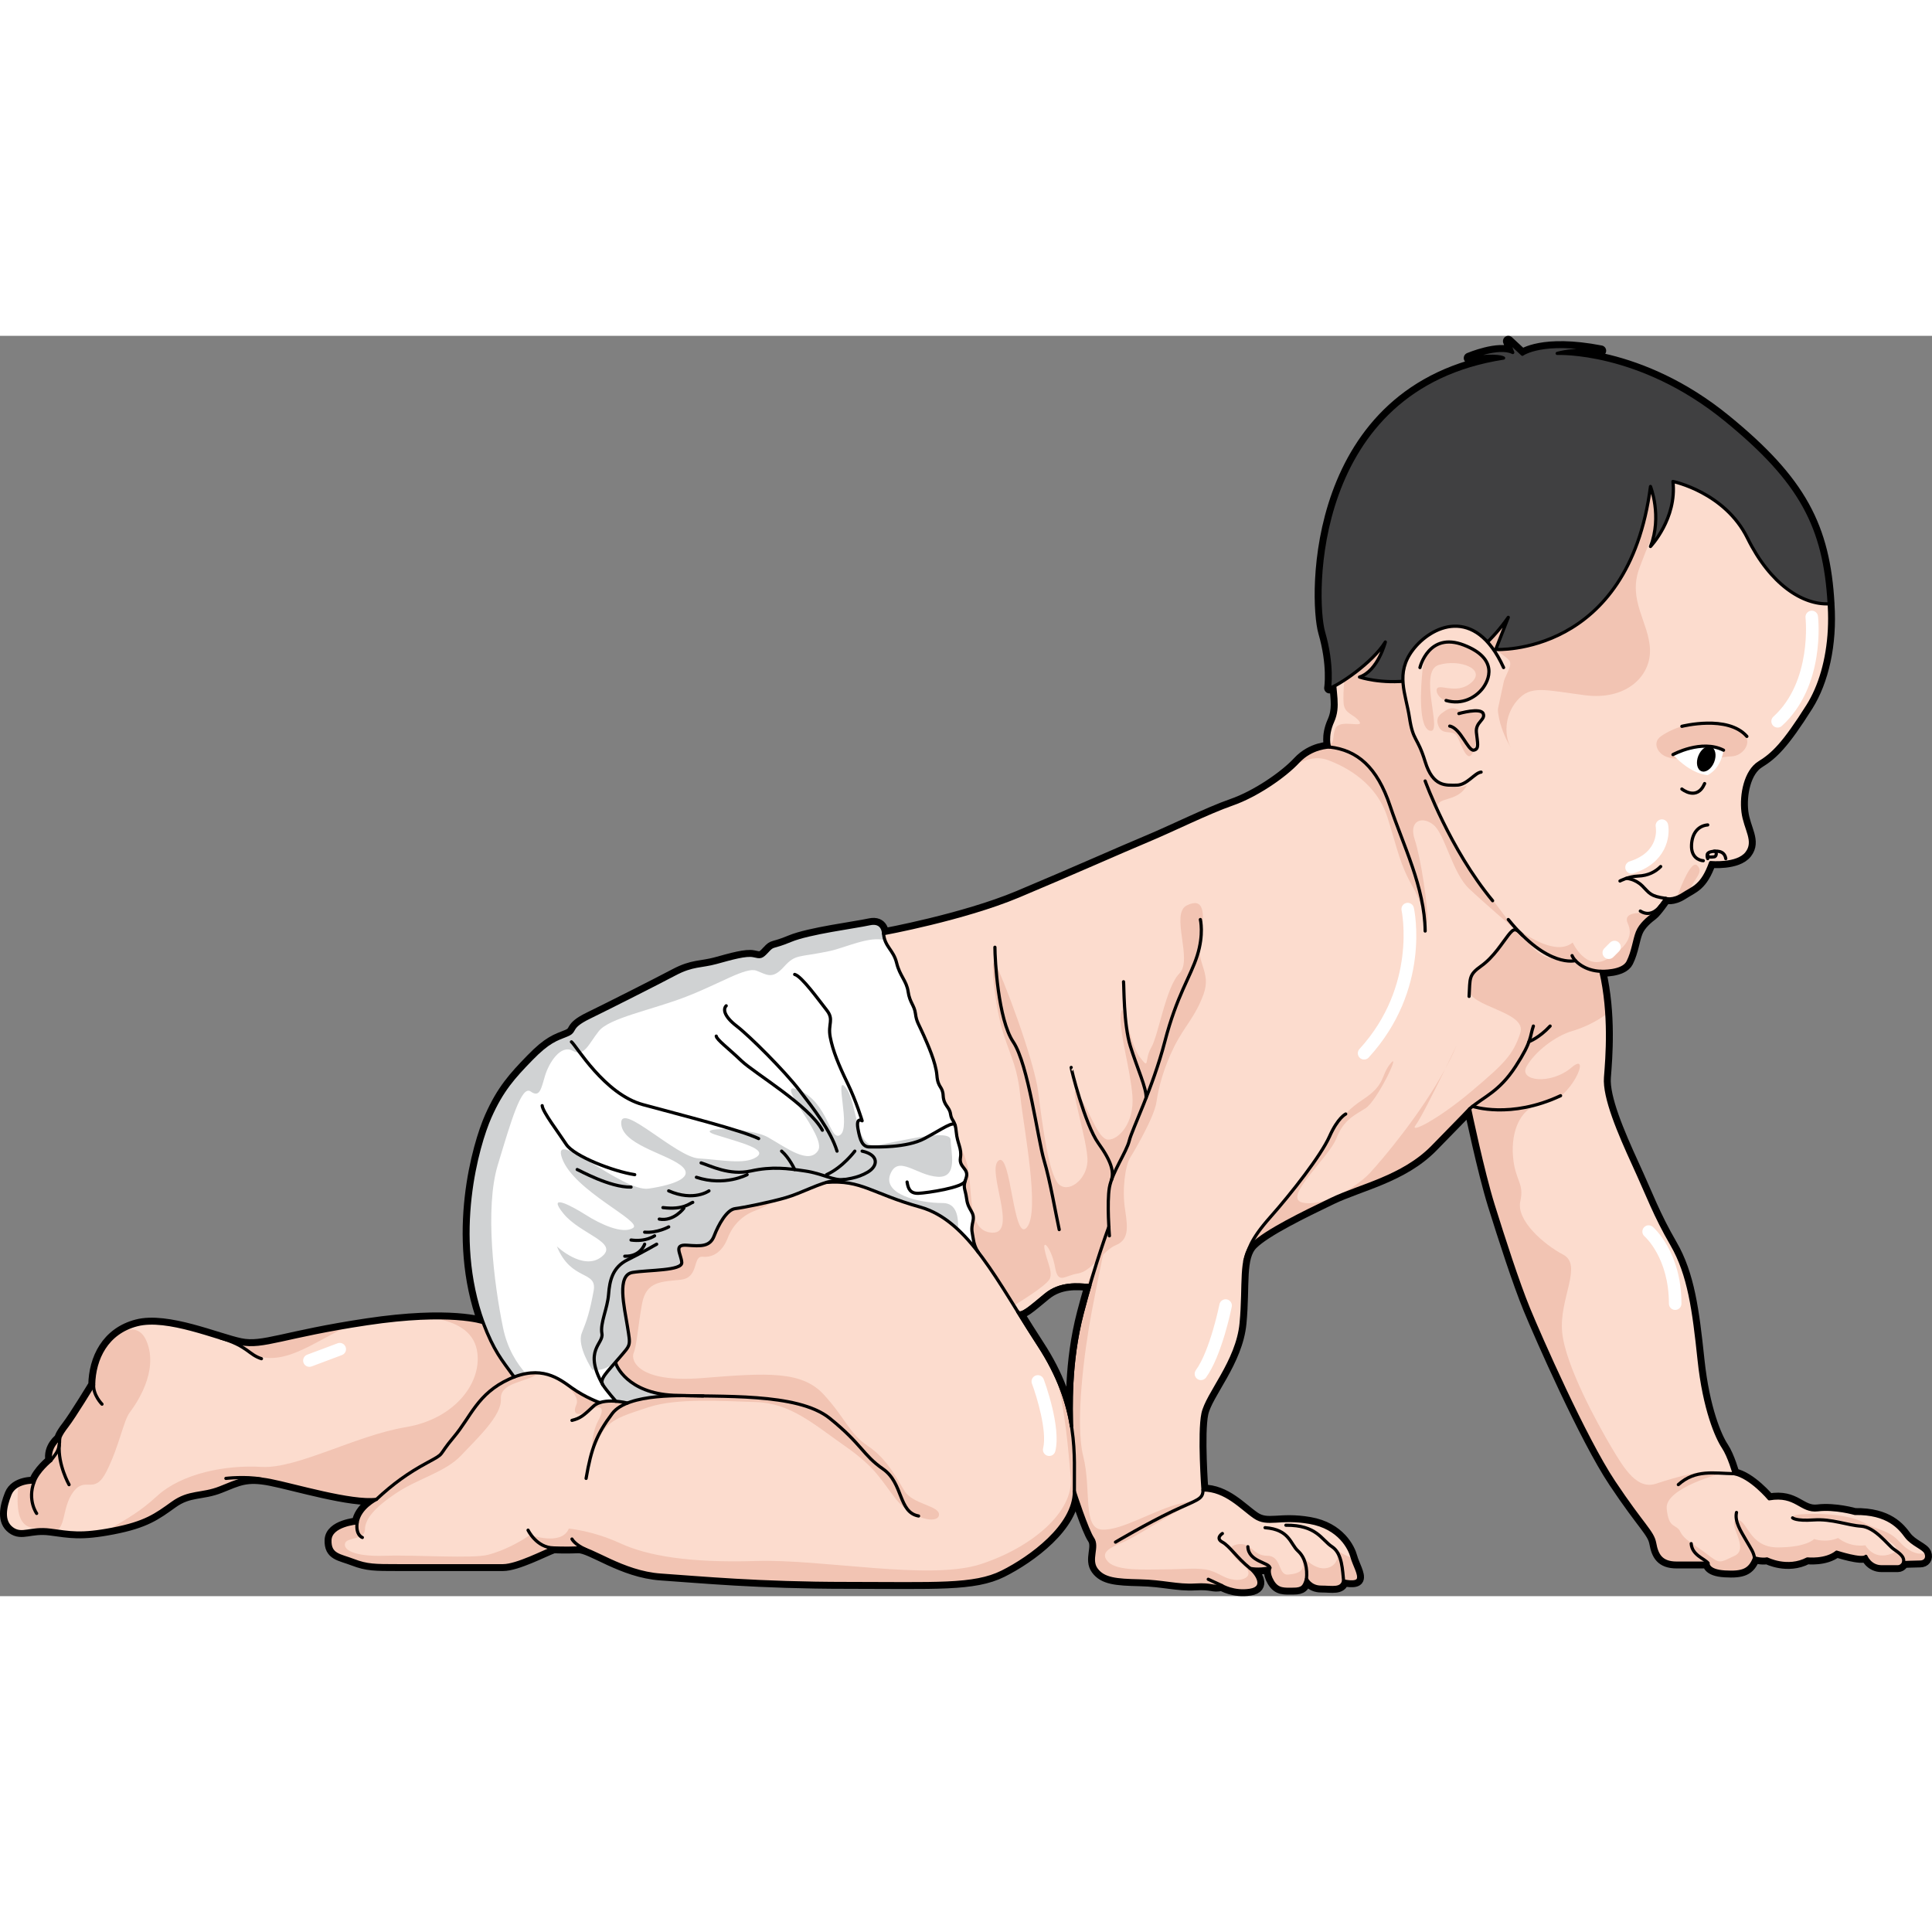 <?xml version="1.0" encoding="utf-8"?>
<!-- Created by: Science Figures, www.sciencefigures.org, Generator: Science Figures Editor -->
<!DOCTYPE svg PUBLIC "-//W3C//DTD SVG 1.0//EN" "http://www.w3.org/TR/2001/REC-SVG-20010904/DTD/svg10.dtd">
<svg version="1.0" id="Layer_1" xmlns="http://www.w3.org/2000/svg" xmlns:xlink="http://www.w3.org/1999/xlink" 
	 width="800px" height="800px" viewBox="0 0 452.501 295.19" enable-background="new 0 0 452.501 295.19"
	 xml:space="preserve">
<rect x="0" y="0" width="452.501" height="295.19" fill="#808080" stroke="none"/>
<g>
	<path fill="none" stroke="#000000" stroke-width="2.5" stroke-linecap="round" stroke-linejoin="round" stroke-miterlimit="10" d="
		M451.096,285.115c-0.49-1.225-3.184-1.959-4.652-3.918c-1.471-1.959-4.164-5.51-12-5.387c0,0-4.652-1.348-8.693-0.857
		s-5.021-3.672-11.387-2.572c0,0-4.287-5.143-8.205-5.877c0,0-1.102-4.041-2.57-6.244c-1.471-2.205-4.408-8.816-5.633-20.449
		c-1.225-11.631-2.326-19.958-6.367-26.937c-4.041-6.979-5.51-11.265-8.939-18.734c-3.428-7.469-6.98-15.795-6.611-20.447
		c0.367-4.653,1.225-14.816-1.102-24.856c0,0,5.143,0.245,6.365-2.204c1.227-2.449,1.471-5.143,2.205-6.978
		c0.734-1.839,2.572-3.308,3.551-4.041c0.98-0.735,3.09-3.854,3.09-3.854s1.592,0.611,4.041-0.979
		c2.447-1.593,4.502-1.901,6.461-7.411c0,0,6.244,0.611,8.449-2.205c2.201-2.816-0.367-5.632-0.857-9.672
		c-0.49-4.041,0.611-9.551,3.795-11.51c3.184-1.96,5.756-4.408,11.389-13.348c3.594-5.707,5.631-14.314,4.984-23.869h0.01
		c-1.02-17.966-6.535-28.643-24.221-43.082C383.997,3.185,364.719,4.109,364.719,4.109c4.49-1.219,10.217-0.613,10.217-0.613
		c-13.67-2.653-18.371,0.816-18.371,0.816l-3.303-3.063l1.045,2.655c-3.289-1.644-10.227,1.299-10.227,1.299
		c6.922-0.946,8.08,0,8.08,0c-45.428,7.016-44.404,56.479-42.158,64.237s1.385,13.066,1.385,13.066
		c0.287-0.076,0.713-0.265,1.225-0.529c0.318,3.379,0.693,5.686-0.49,8.328c-1.592,3.551-0.734,6-0.734,6s-4.164,0-7.348,3.428
		c-3.184,3.43-9.795,7.959-15.428,9.918c-5.631,1.96-13.957,6.123-19.836,8.572c-5.877,2.448-17.387,7.591-30.242,12.979
		c-12.857,5.387-31.592,8.816-31.592,8.816s0-3.062-3.305-2.327c-3.307,0.735-14.082,2.081-18.49,3.92
		c-4.408,1.835-3.918,0.855-5.387,2.447c-1.471,1.592-1.594,1.471-3.309,1.103c-1.713-0.367-5.142,0.611-8.691,1.592
		c-3.551,0.979-5.51,0.489-9.674,2.693c-4.162,2.204-15.061,7.714-20.08,10.162c-5.021,2.449-2.816,3.184-5.266,4.164
		c-2.449,0.979-4.285,1.469-8.326,5.633c-4.041,4.162-6.857,7.224-9.672,13.591c-2.816,6.366-9.063,27.673-1.594,48.12
		c0,0-7.591-2.693-27.182,0.246c-19.592,2.938-24.244,5.754-29.633,4.652c-5.387-1.102-17.141-6.244-24.242-4.408
		s-10.041,7.959-10.164,14.082c0,0-4.529,7.469-6.244,9.674c-1.713,2.203-1.713,2.938-1.713,2.938s-2.695,1.959-2.082,5.143
		c0,0-3.061,2.449-3.918,5.02c0,0-4.41-0.199-5.635,2.861s-1.836,6.322,0.492,8.037c2.326,1.713,4.285-0.246,8.938,0.367
		c4.652,0.611,7.102,1.225,14.693-0.246c7.592-1.469,10.039-3.305,13.959-6.119c3.916-2.818,6.857-1.84,11.142-3.553
		c4.286-1.715,6.122-2.816,11.755-1.715s18.979,5.143,24.857,4.408c0,0-4.041,1.959-4.531,5.51c0,0-6.244,0.49-6.367,4.041
		s2.326,3.551,5.508,4.775c3.186,1.225,5.021,1.225,10.41,1.225c5.387,0,21.305,0,24.609,0c3.309,0,9.797-3.43,11.879-4.164
		c0,0,2.816,0.123,5.754,0c2.939-0.121,10.285,5.756,19.348,6.367c9.061,0.613,22.896,1.959,43.59,1.959s29.754,0.613,36.365-2.693
		s16.898-10.775,16.898-18.855c0,0,2.938,9.061,4.283,11.02c1.348,1.959-0.855,4.896,0.859,7.225
		c1.713,2.326,4.652,2.57,10.162,2.693c5.51,0.121,8.816,1.225,12.979,0.979c4.164-0.244,3.918,0.613,6.246,0.123
		c0,0,2.814,1.715,6.611,1.102c3.795-0.611,1.59-3.918,0-5.143c0,0,1.836,0.49,4.652-0.121c0,0-0.611,1.102,0.613,3.182
		c1.223,2.082,2.814,1.838,4.896,1.838c2.08,0,2.572-0.613,3.061-2.449c0,0,0.857,1.959,3.43,1.959c2.57,0,4.773,0.613,5.266-1.469
		c0,0,2.938,0.734,3.428-0.367s-0.98-3.43-1.469-5.266c-0.49-1.836-2.818-6.857-9.92-8.082s-9.795,0.857-12.855-1.225
		c-3.061-2.08-6.734-6.367-12.121-6.367c0,0-0.98-13.223,0-17.875c0.979-4.654,8.08-12.123,8.938-21.184
		c0.857-9.06-0.367-15.427,2.693-18.489c3.063-3.062,11.877-7.347,18.49-10.53c6.611-3.184,16.652-5.143,23.631-12.244
		c6.98-7.102,8.693-8.939,8.693-8.939s3.063,14.693,5.51,22.53c2.449,7.837,5.756,18.122,8.326,24.366
		c2.572,6.246,13.102,30.244,19.959,40.529s9.061,11.633,9.551,14.326s1.469,4.652,5.143,4.652s7.348,0,7.348,0
		s-0.246,1.838,3.918,2.082c4.162,0.244,5.875-0.367,6.978-3.307c0,0,1.593,0.49,2.94,0.246c0,0,4.775,2.449,9.426,0
		c0,0,4.287,0.49,6.859-1.592c0,0,6,1.959,6.855,0.979c0,0,0.98,2.449,3.674,2.449s2.816,0,3.797,0c0.979,0,1.346-0.979,1.346-0.979
		s2.816-0.123,3.918-0.123C450.851,287.197,451.586,286.339,451.096,285.115z M253.479,228.863
		c-3.066,11.686-2.578,22.803-2.527,26.486c-0.91-5.535-2.988-11.842-7.641-18.965c-1.725-2.645-3.361-5.27-4.938-7.816
		c0.695,1.117,3.105-1.125,6.533-3.938c3.428-2.821,7.396-2.419,10.336-2.174h0.008
		C254.665,224.447,254.077,226.589,253.479,228.863z"/>
	<path fill="#FCDCCE" d="M451.096,285.115c-0.49-1.225-3.184-1.959-4.652-3.918c-1.471-1.959-4.164-5.51-12-5.387
		c0,0-4.652-1.348-8.693-0.857s-5.021-3.672-11.387-2.572c0,0-4.287-5.143-8.205-5.877c0,0-1.102-4.041-2.57-6.244
		c-1.471-2.205-4.408-8.816-5.633-20.449c-1.225-11.631-2.326-19.958-6.367-26.937c-4.041-6.979-5.51-11.265-8.939-18.734
		c-3.428-7.469-6.98-15.795-6.611-20.447c0.367-4.653,1.225-14.816-1.102-24.856c0,0,5.143,0.245,6.365-2.204
		c1.227-2.449,1.471-5.143,2.205-6.978c0.734-1.839,2.572-3.308,3.551-4.041c0.98-0.735,3.09-3.854,3.09-3.854
		s1.592,0.611,4.041-0.979c2.447-1.593,4.502-1.901,6.461-7.411c0,0,6.244,0.611,8.449-2.205c2.201-2.816-0.367-5.632-0.857-9.672
		c-0.49-4.041,0.611-9.551,3.795-11.51c3.184-1.96,5.756-4.408,11.389-13.348c5.631-8.937,7.469-24.979,1.102-40.65
		c-6.367-15.674-30.611-33.672-46.652-38.815c-16.039-5.143-47.752-1.224-59.875,24.366c-12.121,25.592-5.754,40.774-5.633,46.529
		c0.123,5.754,1.348,8.693-0.244,12.244s-0.734,6-0.734,6s-4.164,0-7.348,3.428c-3.184,3.43-9.795,7.959-15.428,9.918
		c-5.631,1.96-13.957,6.123-19.836,8.572c-5.877,2.448-17.387,7.591-30.242,12.979c-12.857,5.387-31.592,8.816-31.592,8.816
		s0-3.062-3.305-2.327c-3.307,0.735-14.082,2.081-18.49,3.92c-4.408,1.835-3.918,0.855-5.387,2.447
		c-1.471,1.592-1.594,1.471-3.309,1.103c-1.713-0.367-5.142,0.611-8.691,1.592c-3.551,0.979-5.51,0.489-9.674,2.693
		c-4.162,2.204-15.061,7.714-20.08,10.162c-5.021,2.449-2.816,3.184-5.266,4.164c-2.449,0.979-4.285,1.469-8.326,5.633
		c-4.041,4.162-6.857,7.224-9.672,13.591c-2.816,6.366-9.063,27.673-1.594,48.12c0,0-7.591-2.693-27.182,0.246
		c-19.592,2.938-24.244,5.754-29.633,4.652c-5.387-1.102-17.141-6.244-24.242-4.408s-10.041,7.959-10.164,14.082
		c0,0-4.529,7.469-6.244,9.674c-1.713,2.203-1.713,2.938-1.713,2.938s-2.695,1.959-2.082,5.143c0,0-3.061,2.449-3.918,5.02
		c0,0-4.41-0.199-5.635,2.861s-1.836,6.322,0.492,8.037c2.326,1.713,4.285-0.246,8.938,0.367c4.652,0.611,7.102,1.225,14.693-0.246
		c7.592-1.469,10.039-3.305,13.959-6.119c3.916-2.818,6.857-1.84,11.142-3.553c4.286-1.715,6.122-2.816,11.755-1.715
		s18.979,5.143,24.857,4.408c0,0-4.041,1.959-4.531,5.51c0,0-6.244,0.49-6.367,4.041s2.326,3.551,5.508,4.775
		c3.186,1.225,5.021,1.225,10.41,1.225c5.387,0,21.305,0,24.609,0c3.309,0,9.797-3.43,11.879-4.164c0,0,2.816,0.123,5.754,0
		c2.939-0.121,10.285,5.756,19.348,6.367c9.061,0.613,22.896,1.959,43.59,1.959s29.754,0.613,36.365-2.693
		s16.898-10.775,16.898-18.855c0,0,2.938,9.061,4.283,11.02c1.348,1.959-0.855,4.896,0.859,7.225
		c1.713,2.326,4.652,2.57,10.162,2.693c5.51,0.121,8.816,1.225,12.979,0.979c4.164-0.244,3.918,0.613,6.246,0.123
		c0,0,2.814,1.715,6.611,1.102c3.795-0.611,1.59-3.918,0-5.143c0,0,1.836,0.49,4.652-0.121c0,0-0.611,1.102,0.613,3.182
		c1.223,2.082,2.814,1.838,4.896,1.838c2.08,0,2.572-0.613,3.061-2.449c0,0,0.857,1.959,3.43,1.959c2.57,0,4.773,0.613,5.266-1.469
		c0,0,2.938,0.734,3.428-0.367s-0.98-3.43-1.469-5.266c-0.49-1.836-2.818-6.857-9.92-8.082s-9.795,0.857-12.855-1.225
		c-3.061-2.08-6.734-6.367-12.121-6.367c0,0-0.98-13.223,0-17.875c0.979-4.654,8.08-12.123,8.938-21.184
		c0.857-9.06-0.367-15.427,2.693-18.489c3.063-3.062,11.877-7.347,18.49-10.53c6.611-3.184,16.652-5.143,23.631-12.244
		c6.98-7.102,8.693-8.939,8.693-8.939s3.063,14.693,5.51,22.53c2.449,7.837,5.756,18.122,8.326,24.366
		c2.572,6.246,13.102,30.244,19.959,40.529s9.061,11.633,9.551,14.326s1.469,4.652,5.143,4.652s7.348,0,7.348,0
		s-0.246,1.838,3.918,2.082c4.162,0.244,5.875-0.367,6.978-3.307c0,0,1.593,0.49,2.94,0.246c0,0,4.775,2.449,9.426,0
		c0,0,4.287,0.49,6.859-1.592c0,0,6,1.959,6.855,0.979c0,0,0.98,2.449,3.674,2.449s2.816,0,3.797,0c0.979,0,1.346-0.979,1.346-0.979
		s2.816-0.123,3.918-0.123C450.851,287.197,451.586,286.339,451.096,285.115z M253.479,228.863
		c-3.066,11.686-2.578,22.803-2.527,26.486c-0.91-5.535-2.988-11.842-7.641-18.965c-1.725-2.645-3.361-5.27-4.938-7.816
		c0.695,1.117,3.105-1.125,6.533-3.938c3.428-2.821,7.396-2.419,10.336-2.174h0.008
		C254.665,224.447,254.077,226.589,253.479,228.863z"/>
	<g>
		<path fill="#F2C4B3" d="M367.895,146.102c3.227,2.481,5.688,3.371,7.24,3.674c-0.066-0.314-0.127-0.627-0.199-0.94
			c0,0,5.143,0.245,6.365-2.204c1.227-2.449,1.471-5.143,2.205-6.978c0.734-1.839,2.572-3.308,3.551-4.041
			c0.109-0.082,0.232-0.196,0.361-0.327c-4.783-0.461-7.193,0.086-6.162,2.354c1.113,2.449,0.445,5.122-4.678,8.24
			c-5.121,3.117-8.238-3.786-8.238-3.786c-4.23,3.563-12.469-2.896-12.469-2.896C360.101,146.324,367.895,146.102,367.895,146.102z"
			/>
		<path fill="#F2C4B3" d="M397.512,124.056c-1.336-1.335-3.676,4.467-4.762,7.452c0.439-0.166,0.914-0.391,1.438-0.729
			c0.502-0.326,0.986-0.599,1.457-0.872C397.065,126.823,399.063,125.607,397.512,124.056z"/>
	</g>
	<path fill="#F2C4B3" d="M388.237,96.802c-0.557-1.11-0.309-2.263,0.787-3.019c3.32-2.291,7.4-3.208,11.383-3.35
		c2.86-0.102,5.807,0.863,7.944,2.787c2.284,2.056-0.247,5.238-2.836,5.28c-1.298,0.021-2.536,0.351-3.852,0.421
		c-1.392,0.075-2.783-0.002-4.175-0.002c-2.692,0-7.071,0.872-8.919-1.588C388.437,97.158,388.327,96.98,388.237,96.802z"/>
	<path fill="#F2C4B3" d="M392.813,28.84c-0.734,6.122-5.877,17.632-8.816,25.469c-2.857,7.621,2.205,12.734,2.449,19.102
		c0.244,6.366-5.633,11.998-15.184,10.774c-9.551-1.225-12.734-2.447-15.918,1.224c-3.184,3.674-2.938,8.572-1.469,11.021
		c0,0-5.143-7.837-2.205-14.448c2.939-6.611,2.938-5.033-1.348-8.516c-4.283-3.484-16.283-5.443-12.365-11.075
		C341.875,56.757,392.813,28.84,392.813,28.84z"/>
	<path fill="#F2C4B3" d="M338.202,114.795c-1.713-4.896-2.447-5.387,0.98-6.367c3.428-0.979,4.162-2.448,5.387-5.143
		c1.225-2.693-14.203-27.672-14.203-27.672s-7.592-5.387-8.816-5.143c-1.225,0.245-6.367,6.367-6.367,6.367
		s-0.734,6.858-0.488,9.306c0.244,2.448,2.447,2.448,3.672,4.163s-4.652-0.734-5.633,1.715c-0.732,1.832-0.094,3.526-1.471,3.75
		c0.061,0.344,0.125,0.535,0.125,0.535s-4.164,0-7.348,3.428c-0.186,0.199-0.383,0.403-0.59,0.609
		c2.598-1.264,5.084-1.893,7.568-0.977c4.654,1.715,11.512,5.633,13.961,13.469c2.449,7.837,2.938,11.021,5.877,16.163
		c2.938,5.143,3.184,10.531,3.428,7.837c0.246-2.694-1.469-14.449-2.938-18.857c-1.471-4.407,1.713-5.632,4.408-3.428
		c2.693,2.203,4.406,11.265,8.326,14.938c3.918,3.674,10.773,9.551,10.773,9.551S339.915,119.693,338.202,114.795z"/>
	<g>
		<path fill="#F2C4B3" d="M338.5,171.673c0.99-1.829,1.887-3.658,2.641-5.45C341.141,166.223,340.002,168.604,338.5,171.673z"/>
		<path fill="#F2C4B3" d="M392.69,287.441c3.674,0,7.348,0,7.348,0s-0.246,1.838,3.918,2.082c4.162,0.244,5.875-0.367,6.978-3.307
			c0,0,1.593,0.49,2.94,0.246c0,0,4.775,2.449,9.426,0c0,0,4.287,0.49,6.859-1.592c0,0,6,1.959,6.855,0.979
			c0,0,0.98,2.449,3.674,2.449s2.816,0,3.797,0c0.979,0,1.346-0.979,1.346-0.979s2.816-0.123,3.918-0.123
			c1.103,0,1.838-0.857,1.348-2.082c-0.014-0.035-0.049-0.066-0.064-0.1c-1.59,0.66-3.902-0.119-6.059-2.471
			c-2.693-2.939-4.408-2.449-8.572-4.654c-4.162-2.203-12.977-2.203-15.672-1.713c-2.695,0.488,2.938,1.469,6.367,0.979
			s10.039,2.205,13.225,3.918c3.184,1.715,5.631,3.43,1.959,4.408c-3.674,0.98-5.387-2.201-5.387-2.201
			c-3.918,0.488-6.367-1.717-6.367-1.717c-2.939,1.225-5.633,0.244-5.633,0.244s-1.715,1.961-8.57,1.961
			c-6.857,0-7.104-6.857-9.551-6.367c-2.449,0.488,3.184,6.611-0.49,8.326c-3.674,1.713-3.428,1.959-6.613-0.49
			c-3.184-2.449-5.141-3.184-6.121-5.143s-2.693-0.49-3.184-5.389c-0.49-4.896,12.979-8.326,12.979-8.326
			c-2.693-1.469-11.02,0.982-15.428,2.449c-4.408,1.469-7.346-3.184-10.531-8.57c-3.182-5.389-10.773-19.102-11.508-26.938
			c-0.734-7.838,4.896-15.673,0.242-18.123c-4.65-2.448-11.018-8.08-10.039-12.488c0.979-4.408-1.225-4.653-1.713-10.531
			c-0.49-5.877,1.713-11.999,7.592-12.488c5.877-0.49,11.019-12.49,6.121-8.326c-4.896,4.163-12.488,3.184-10.531-0.246
			c1.961-3.428,6.613-7.102,10.777-8.326c2.279-0.67,5.217-1.933,8.014-3.979c-0.203-3.198-0.617-6.594-1.402-9.979
			c0,0,0.377,0.017,0.945-0.005c-1.852-0.447-3.754-0.916-4.864-1.22c-2.692-0.734-2.032-1.284-7.103-1.714
			c-5.068-0.431-7.346-6.857-9.061-6.857c-1.713,0-3.184,2.939-5.631,6.123c-2.449,3.184-4.408,3.184-5.143,7.592
			c-0.736,4.407,13.713,5.387,11.998,10.529c-1.713,5.143-3.672,7.102-11.51,13.714c-7.836,6.612-14.693,10.04-12.979,7.837
			c1.063-1.365,4.468-8.172,6.91-13.161c-5.768,10.661-14.76,21.29-17.686,24.426c-3.428,3.673-11.51,8.081-15.918,6.856
			s6.367-10.529,8.082-14.938s4.162-5.389,6.855-7.102c2.695-1.715,8.328-13.47,5.879-10.531c-2.449,2.939-0.98,4.898-6.613,8.571
			s-7.102,7.837-9.549,11.51c-2.45,3.673-4.898,7.347-11.51,14.938c-2.373,2.721-3.818,5.154-4.69,7.389
			c0.015-0.013,0.022-0.029,0.036-0.042c3.063-3.062,11.877-7.347,18.49-10.53c6.611-3.184,16.652-5.143,23.631-12.244
			c6.98-7.102,8.693-8.939,8.693-8.939s3.063,14.693,5.51,22.53c2.449,7.837,5.756,18.122,8.326,24.366
			c2.572,6.246,13.102,30.244,19.959,40.529s9.061,11.633,9.551,14.326S389.016,287.441,392.69,287.441z"/>
	</g>
	<path fill="#F2C4B3" d="M216.981,179.936c2.939,1.715,8.084,8.326,9.553,14.203c1.469,5.878-0.246,15.674,5.877,15.918
		c6.123,0.245-1.469-14.693,1.469-16.896c2.938-2.205,3.429,19.346,6.613,15.672c3.184-3.673-0.736-23.264-1.471-30.365
		s-1.959-8.816-3.918-14.693s-3.428-19.102-1.959-16.652c1.469,2.45,9.061,22.285,10.041,30.121
		c0.979,7.836,2.449,18.856,4.652,21.305c2.205,2.449,6.611-0.734,6.857-5.143c0.244-4.408-4.898-19.836-2.205-15.917
		c2.695,3.918,4.654,10.774,7.102,10.774c2.449,0,6.123-3.918,5.633-10.285s-3.184-14.938-2.693-19.102
		c0.49-4.162,1.959,6.857,4.408,10.041s0.979,0.734,2.693-2.204s3.43-14.204,6.613-17.388c3.182-3.184-2.205-13.958,1.713-15.917
		c3.918-1.96,4.406,1.47,3.184,7.591c-1.225,6.123,2.693,7.837,0.734,13.225c-1.959,5.387-4.408,7.347-6.855,12.244
		c-2.449,4.898-3.674,9.551-4.164,12.979s-4.898,11.02-6.123,12.979c-1.223,1.959-1.959,7.591-1.223,12.244
		c0.734,4.652,0.734,7.102-2.205,8.326c-2.938,1.225-5.633,6.121-8.816,6.611s-4.652,2.693-5.387-1.469
		c-0.734-4.164-2.939-6.857-2.449-4.164c0.49,2.694,1.959,5.143,1.225,6.857c-0.734,1.714-8.571,6.367-8.571,6.367
		s-8.571-15.427-12-18.121C221.881,206.384,216.981,179.936,216.981,179.936z"/>
	<path fill="#F2C4B3" d="M17.155,270.789c2.938-3.918,4.896,0.98,7.836-4.896c2.938-5.879,3.918-11.756,5.387-13.715
		s6.82-9.539,4.006-16.572c-1.313-3.281-3.75-3.346-6.236-2.291c-4.262,2.725-6.121,7.545-6.219,12.375c0,0-4.529,7.469-6.244,9.674
		c-1.713,2.203-1.713,2.938-1.713,2.938s-2.695,1.959-2.082,5.143c0,0-3.061,2.449-3.918,5.02c0,0-1.99-0.086-3.668,0.783
		c-1.236,12.199,3.916,9.484,7.463,10.482c0.291,0.037,0.574,0.076,0.85,0.113C15.461,279.824,14.456,274.386,17.155,270.789z"/>
	<g>
		<path fill="#F2C4B3" d="M311.977,283.607c0,0,0.16,0.123,0.41,0.307C312.264,283.802,312.129,283.699,311.977,283.607z"/>
		<path fill="#F2C4B3" d="M81.188,232.125c-15.623,2.637-19.934,4.896-24.854,3.891c-0.342-0.068-0.713-0.158-1.104-0.258
			C63.706,244.052,72.219,236.187,81.188,232.125z"/>
		<path fill="#F2C4B3" d="M302.938,293.564c2.08,0,2.572-0.613,3.061-2.449c0,0,0.857,1.959,3.43,1.959
			c2.57,0,4.773,0.613,5.266-1.469c0,0,2.938,0.734,3.428-0.367c0.471-1.059-0.857-3.242-1.398-5.041
			c-1.605-0.398-3.518-1.691-4.336-2.283c1.66,1.477,0.859,4.525-2.102,4.752c-3.185,0.246-6.293-4.076-6.293-4.076
			c2.768,4.74,0.17,5.301-2.279,5.547c-2.449,0.244-1.469-4.408-4.896-4.408c-3.43,0-3.674-3.184-6.857-2.695
			c-3.184,0.49-1.469,2.695,1.224,4.898c2.694,2.205,0.491,3.674-1.958,3.428c-2.449-0.244-3.43-1.469-5.877-2.203
			c-2.449-0.734-6.367-0.244-10.531-0.244c-4.162,0-11.02,0.488-13.225-1.715c-2.203-2.205,0.49-3.428,3.43-4.652
			c2.938-1.225,10.775-6.367,13.959-7.838c3.184-1.469,5.631-2.693-0.49-1.225c-6.123,1.471-13.715,6.367-18.367,6.123
			s-2.449-9.307-4.408-17.143s0.246-24.732,1.959-33.795c1.715-9.06,4.031-19.966,4.031-19.966l-5.164,13.697
			c0.238,0.019,0.475,0.039,0.701,0.058h0.008c-0.586,1.99-1.174,4.133-1.771,6.406c-3.066,11.686-2.578,22.803-2.527,26.486
			c-0.602-3.656-1.719-7.652-3.746-11.998c2.338,8.164,3.025,17.988,3.572,24.012c0.734,8.08-9.063,16.406-21.063,20.324
			s-36.977-1.225-52.65-0.734c-15.672,0.488-25.467-1.225-31.834-4.164s-12-3.428-12-3.428c-1.715,4.162-9.061,1.469-9.061,1.469
			c-2.449,1.715-6.123,3.674-9.797,4.652c-3.672,0.98-16.897,0-24.242,0.246c-7.35,0.244-9.797-1.471-9.307-2.939
			s4.652-0.734,4.652-3.184s2.205-5.143,7.348-8.57c5.143-3.43,11.51-4.898,15.184-8.816c3.672-3.918,9.549-9.307,9.305-13.225
			s6.122-3.918,8.57-5.877c2.449-1.959-1.959-3.184-1.959-3.184l1.471-17.632l-15.078-2.443c0.555,3.716,1.461,7.501,2.832,11.259
			c0,0-3.549-1.258-12.053-1.115c5.686,0.826,9.709,3.104,10.584,7.482c1.469,7.348-4.898,16.162-16.652,18.123
			c-11.754,1.959-25.469,9.797-33.795,9.305c-8.326-0.49-18.611,1.469-24.488,6.857c-4.09,3.748-6.764,5.131-11.473,7.934
			c0.383-0.068,0.773-0.141,1.188-0.221c7.592-1.469,10.039-3.305,13.959-6.119c3.916-2.818,6.857-1.84,11.142-3.553
			c4.286-1.715,6.122-2.816,11.755-1.715s18.979,5.143,24.857,4.408c0,0-4.041,1.959-4.531,5.51c0,0-6.244,0.49-6.367,4.041
			s2.326,3.551,5.508,4.775c3.186,1.225,5.021,1.225,10.41,1.225c5.387,0,21.305,0,24.609,0c3.309,0,9.797-3.43,11.879-4.164
			c0,0,2.816,0.123,5.754,0c2.939-0.121,10.285,5.756,19.348,6.367c9.061,0.613,22.896,1.959,43.59,1.959s29.754,0.613,36.365-2.693
			s16.898-10.775,16.898-18.855c0,0,2.938,9.061,4.283,11.02c1.348,1.959-0.855,4.896,0.859,7.225
			c1.713,2.326,4.652,2.57,10.162,2.693c5.51,0.121,8.816,1.225,12.979,0.979c4.164-0.244,3.918,0.613,6.246,0.123
			c0,0,2.814,1.715,6.611,1.102c3.795-0.611,1.59-3.918,0-5.143c0,0,1.836,0.49,4.652-0.121c0,0-0.611,1.102,0.613,3.182
			C299.264,293.808,300.856,293.564,302.938,293.564z"/>
	</g>
	<path fill="#F2C4B3" d="M186.372,199.281c-3.674,2.694-6.857,4.654-9.551,5.633c-2.693,0.98-5.143,3.184-6.367,6.367
		s-3.428,4.653-5.877,4.408c-2.449-0.243-0.734,4.898-5.144,5.388c-4.407,0.489-8.081,0.245-9.06,5.631
		c-0.98,5.389-1.225,9.797-1.959,11.51c-0.734,1.715,0.979,7.104,16.162,5.879s23.264-1.715,28.406,3.918
		c5.143,5.631,5.879,9.061,10.285,11.998c4.408,2.939,6.613,7.35,8.572,10.531c1.959,3.184,8.326,3.428,8.08,5.633
		c-0.244,2.203-6.365,0.979-10.039-3.674s-4.652-7.348-12-12.49s-12.734-10.039-20.816-10.285
		c-8.08-0.244-18.611-0.979-25.223,1.225c-6.611,2.205-9.795,2.939-11.754,7.838c-1.959,4.896-1.715-1.469,0-4.654
		c1.713-3.184,0.734-3.918-1.959-2.449c-2.695,1.471-4.164,0.98-3.184-1.225c0.979-2.203-1.961-4.162-4.898-7.346
		c-2.939-3.184,7.102-27.427,7.102-27.427l16.408-15.673L186.372,199.281z"/>
	<path fill="#FFFFFF" d="M391.831,98.079c0,0,6.682-3.654,11.844-1.03c0,0-0.406,4.08-3.699,5.834
		C399.975,102.883,396.213,102.862,391.831,98.079z"/>
	<g>
		<path fill="#D0D2D3" d="M157.715,248.138c0.766,0.039,1.566,0.059,2.402,0.088c-4.096,0-9.424,0.254-13.156,1.734
			c0,0-1.195-0.314-2.723-0.43c-0.012-0.012-0.012,0-0.012,0c-0.225-0.275-2.232-2.568-3.035-3.842
			c-0.039-0.068-0.078-0.137-0.117-0.205c-0.492-1.146,0.842-2.518,2.986-4.967l0.188,0.156
			C144.249,241.037,146.942,247.648,157.715,248.138z"/>
		<path fill="#FFFFFF" d="M227.969,211.65c-0.273-1.881-0.576-2.076-0.088-4.281c0.49-2.203-1.105-2.449-1.469-5.143
			c-0.322-2.42-0.852-2.566-0.371-4.252c0.008-0.02,0.018-0.028,0.018-0.049c0.051-0.186,0.107-0.381,0.188-0.597
			c0.822-2.331-1.676-2.448-1.303-4.78c0.361-2.322-0.734-3.301-0.98-6.122c-0.049-0.578-0.129-1.028-0.225-1.382
			c-0.354-1.371-0.931-1.42-1.117-2.781c-0.234-1.715-1.596-1.959-1.723-4.281c-0.119-2.329-1.225-1.714-1.471-4.779
			c-0.245-3.057-2.203-7.348-3.057-9.307c-1.166-2.664-1.713-3.184-1.959-5.143s-1.352-2.566-1.715-5.142
			c-0.371-2.567-1.957-3.674-2.693-6.729c-0.734-3.066-2.821-3.801-3.064-6.857c0,0,0-3.066-3.303-2.332
			c-3.311,0.735-14.086,2.087-18.492,3.919c-4.41,1.841-3.919,0.862-5.389,2.448c-1.469,1.598-1.586,1.47-3.301,1.107
			c-1.715-0.372-5.143,0.607-8.699,1.587c-3.545,0.979-5.506,0.489-9.668,2.694c-4.162,2.204-15.064,7.719-20.08,10.167
			c-5.027,2.448-2.82,3.184-5.27,4.164c-2.449,0.979-4.281,1.468-8.326,5.632c-4.037,4.162-6.857,7.219-9.668,13.586
			c-2.822,6.367-9.063,27.673-1.598,48.125c2.576,6.73,4.27,8.582,7.277,12.734c6.759-2.596,10.639,0.48,13.539,2.566
			c3.064,2.205,6.504,3.449,6.504,3.449c1.164-0.402,2.566-0.432,3.76-0.342c-0.225-0.275-2.232-2.568-3.035-3.842
			c-0.039-0.068-0.078-0.137-0.117-0.205c-0.492-1.146,0.842-2.518,2.986-4.967c0.295-0.332,0.598-0.686,0.92-1.068
			c2.822-3.311,2.725-2.711,1.98-7.424c-0.754-4.701-2.586-12.048,1.205-12.656c3.801-0.617,11.635-0.372,11.51-2.332
			c-0.118-1.959-2.076-4.28,1.225-4.035c3.311,0.244,5.387,0.362,6.366-2.204c0.979-2.576,2.938-6.122,4.897-6.367
			s8.082-1.47,11.883-2.575c3.174-0.922,6.699-2.783,9.551-3.586c8.199-0.607,10.529,2.605,21.912,5.789
			c5.27,1.47,9.541,5.328,13.566,10.511C228.842,214.227,228.206,213.178,227.969,211.65z"/>
	</g>
	<path fill="#D0D2D3" d="M194.383,144.078c3.555-0.762,9.41-3.609,12.904-2.502c-0.168-0.457-0.301-0.951-0.348-1.551
		c0,0,0-3.066-3.303-2.332c-3.311,0.735-14.086,2.087-18.492,3.919c-4.41,1.841-3.919,0.862-5.389,2.448
		c-1.469,1.598-1.586,1.47-3.301,1.107c-1.715-0.372-5.143,0.607-8.699,1.587c-3.545,0.979-5.506,0.489-9.668,2.694
		c-4.162,2.204-15.064,7.719-20.08,10.167c-5.027,2.448-2.82,3.184-5.27,4.164c-2.449,0.979-4.281,1.468-8.326,5.632
		c-4.037,4.162-6.857,7.219-9.668,13.586c-2.822,6.367-9.063,27.673-1.598,48.125c2.576,6.73,4.27,8.582,7.277,12.734
		c0.984-0.377,1.902-0.623,2.771-0.781c-2.098-2.316-4.355-5.803-5.375-10.752c-2.152-10.455-4.304-27.98-1.229-38.126
		c3.074-10.146,5.533-18.756,7.686-17.219s2.461-0.615,3.383-3.689c0.922-3.075,3.689-7.38,6.457-5.843
		c2.766,1.538,3.69-1.538,6.149-4.612s12.298-4.92,20.293-7.994s14.146-7.072,16.604-6.149s3.689,2.153,6.457-0.922
		S187.012,145.657,194.383,144.078z"/>
	<path fill="#D0D2D3" d="M220.823,203.113c-5.842,0-14.143-2.152-12.299-6.764c1.846-4.612,6.15,0.307,11.068,0.615
		c4.92,0.307,3.074-5.843,3.074-8.609c0-2.768-11.99,0.307-17.217,1.229s-4.613-10.147-7.379-13.529s1.229,9.225-1.23,11.069
		s-2.768-7.379-9.611-10.434c-6.846-3.055,6.537,10.741,4.385,14.123c-2.152,3.383-7.381-0.615-11.686-3.074
		c-4.305-2.46-18.141-2.46-12.299-0.615s12.299,3.383,9.533,5.227c-2.766,1.846-8.303,0.615-13.531,0.309
		c-5.225-0.309-18.139-13.223-18.139-8.303c0,4.921,10.146,7.072,13.836,9.84c3.688,2.767-1.23,4.611-7.379,5.534
		c-6.15,0.923-23.061-14.759-20.293-7.071c2.768,7.686,19.063,14.758,16.604,16.295c-2.461,1.537-7.688-0.922-11.07-3.074
		s-9.225-5.227-5.227-0.307c3.998,4.919,13.221,6.764,8.916,10.146c-4.305,3.381-10.453-2.461-10.453-2.461
		c3.382,8.303,9.531,5.535,8.607,10.455c-0.92,4.92-1.535,6.764-2.767,9.84c-1.229,3.074,2.46,8.607,2.46,8.607
		c2.232,0.373,3.791-0.609,5.629-1.986c0.204-0.234,0.406-0.467,0.625-0.727c2.822-3.311,2.725-2.711,1.98-7.424
		c-0.754-4.701-2.586-12.048,1.205-12.656c3.801-0.617,11.635-0.372,11.51-2.332c-0.118-1.959-2.076-4.28,1.225-4.035
		c3.311,0.244,5.387,0.362,6.366-2.204c0.979-2.576,2.938-6.122,4.897-6.367s8.082-1.47,11.883-2.575
		c3.174-0.922,6.699-2.783,9.551-3.586c8.199-0.607,10.529,2.605,21.912,5.789c3.277,0.914,6.168,2.752,8.854,5.258
		C224.551,206.382,224.043,203.113,220.823,203.113z"/>
	<g>
		
			<path fill="none" stroke="#000000" stroke-width="0.75" stroke-linecap="round" stroke-linejoin="round" stroke-miterlimit="10" d="
			M311.387,96.307c6.49,0.734,11.143,4.652,14.203,13.836s8.082,18.979,8.203,29.264"/>
		
			<path fill="none" stroke="#000000" stroke-width="0.75" stroke-linecap="round" stroke-linejoin="round" stroke-miterlimit="10" d="
			M374.936,148.835c-3.674-0.122-6.123-2.204-6.734-3.673"/>
		
			<path fill="none" stroke="#000000" stroke-width="0.75" stroke-linecap="round" stroke-linejoin="round" stroke-miterlimit="10" d="
			M368.985,146.326c0,0-6.416,1.896-15.723-9.613"/>
		
			<path fill="none" stroke="#000000" stroke-width="0.75" stroke-linecap="round" stroke-linejoin="round" stroke-miterlimit="10" d="
			M356.565,140.388c-1.605-1.687-1.955-1.713-3.303,0s-3.428,5.143-6.367,7.223c-2.938,2.081-2.57,2.816-2.814,7.103"/>
		
			<path fill="none" stroke="#000000" stroke-width="0.75" stroke-linecap="round" stroke-linejoin="round" stroke-miterlimit="10" d="
			M333.793,104.266c0,0,5.754,15.918,15.797,28.039"/>
		
			<path fill="none" stroke="#000000" stroke-width="0.75" stroke-linecap="round" stroke-linejoin="round" stroke-miterlimit="10" d="
			M291.561,216.671c0.797-2.477,1.092-4.777,5.99-10.287c4.896-5.511,11.877-14.448,13.836-18.855
			c1.959-4.409,3.795-5.267,3.795-5.267"/>
		
			<path fill="none" stroke="#000000" stroke-width="0.75" stroke-linecap="round" stroke-linejoin="round" stroke-miterlimit="10" d="
			M344.202,181.037c3.43-2.938,6.856-3.918,10.774-9.918c3.919-5.999,3.306-7.035,4.165-9.455"/>
		
			<path fill="none" stroke="#000000" stroke-width="0.75" stroke-linecap="round" stroke-linejoin="round" stroke-miterlimit="10" d="
			M358.114,165.305c0,0,2.371-0.854,4.944-3.641"/>
		
			<path fill="none" stroke="#000000" stroke-width="0.75" stroke-linecap="round" stroke-linejoin="round" stroke-miterlimit="10" d="
			M344.901,180.465c0,0,8.852,3.022,20.607-2.488"/>
		
			<path fill="none" stroke="#000000" stroke-width="0.75" stroke-linecap="round" stroke-linejoin="round" stroke-miterlimit="10" d="
			M251.635,270.667c-0.123-8.205,1.346-19.469-8.327-34.285c-9.673-14.816-16.407-29.142-27.794-32.326
			c-11.389-3.184-13.715-6.4-21.918-5.787"/>
		
			<path fill="none" stroke="#000000" stroke-width="0.75" stroke-linecap="round" stroke-linejoin="round" stroke-miterlimit="10" d="
			M238.374,228.568c0.689,1.113,3.098-1.123,6.527-3.939c3.428-2.817,7.4-2.416,10.34-2.172"/>
		
			<path fill="none" stroke="#000000" stroke-width="0.75" stroke-linecap="round" stroke-linejoin="round" stroke-miterlimit="10" d="
			M250.948,255.353c-0.049-3.666-0.537-14.793,2.523-26.494c3.061-11.701,6.234-20.158,6.234-20.158"/>
		
			<path fill="none" stroke="#000000" stroke-width="0.75" stroke-linecap="round" stroke-linejoin="round" stroke-miterlimit="10" d="
			M451.096,285.115c-0.49-1.225-3.184-1.959-4.652-3.918c-1.471-1.959-4.164-5.51-12-5.387c0,0-4.652-1.348-8.693-0.857
			s-5.021-3.672-11.387-2.572c0,0-4.287-5.143-8.205-5.877c0,0-1.102-4.041-2.57-6.244c-1.471-2.205-4.408-8.816-5.633-20.449
			c-1.225-11.631-2.326-19.958-6.367-26.937c-4.041-6.979-5.51-11.265-8.939-18.734c-3.428-7.469-6.98-15.795-6.611-20.447
			c0.367-4.653,1.225-14.816-1.102-24.856c0,0,5.143,0.245,6.365-2.204c1.227-2.449,1.471-5.143,2.205-6.978
			c0.734-1.839,2.572-3.308,3.551-4.041c0.98-0.735,3.09-3.854,3.09-3.854s1.592,0.611,4.041-0.979
			c2.447-1.593,4.502-1.901,6.461-7.411c0,0,6.244,0.611,8.449-2.205c2.201-2.816-0.367-5.632-0.857-9.672
			c-0.49-4.041,0.611-9.551,3.795-11.51c3.184-1.96,5.756-4.408,11.389-13.348c5.631-8.937,7.469-24.979,1.102-40.65
			c-6.367-15.674-30.611-33.672-46.652-38.815c-16.039-5.143-47.752-1.224-59.875,24.366c-12.121,25.592-5.754,40.774-5.633,46.529
			c0.123,5.754,1.348,8.693-0.244,12.244s-0.734,6-0.734,6s-4.164,0-7.348,3.428c-3.184,3.43-9.795,7.959-15.428,9.918
			c-5.631,1.96-13.957,6.123-19.836,8.572c-5.877,2.448-17.387,7.591-30.242,12.979c-12.857,5.387-31.592,8.816-31.592,8.816
			s0-3.062-3.305-2.327c-3.307,0.735-14.082,2.081-18.49,3.92c-4.408,1.835-3.918,0.855-5.387,2.447
			c-1.471,1.592-1.594,1.471-3.309,1.103c-1.713-0.367-5.142,0.611-8.691,1.592c-3.551,0.979-5.51,0.489-9.674,2.693
			c-4.162,2.204-15.061,7.714-20.08,10.162c-5.021,2.449-2.816,3.184-5.266,4.164c-2.449,0.979-4.285,1.469-8.326,5.633
			c-4.041,4.162-6.857,7.224-9.672,13.591c-2.816,6.366-9.063,27.673-1.594,48.12c0,0-7.591-2.693-27.182,0.246
			c-19.592,2.938-24.244,5.754-29.633,4.652c-5.387-1.102-17.141-6.244-24.242-4.408s-10.041,7.959-10.164,14.082
			c0,0-4.529,7.469-6.244,9.674c-1.713,2.203-1.713,2.938-1.713,2.938s-2.695,1.959-2.082,5.143c0,0-3.061,2.449-3.918,5.02
			c0,0-4.41-0.199-5.635,2.861s-1.836,6.322,0.492,8.037c2.326,1.713,4.285-0.246,8.938,0.367c4.652,0.611,7.102,1.225,14.693-0.246
			c7.592-1.469,10.039-3.305,13.959-6.119c3.916-2.818,6.857-1.84,11.142-3.553c4.286-1.715,6.122-2.816,11.755-1.715
			s18.979,5.143,24.857,4.408c0,0-4.041,1.959-4.531,5.51c0,0-6.244,0.49-6.367,4.041s2.326,3.551,5.508,4.775
			c3.186,1.225,5.021,1.225,10.41,1.225c5.387,0,21.305,0,24.609,0c3.309,0,9.797-3.43,11.879-4.164c0,0,2.816,0.123,5.754,0
			c2.939-0.121,10.285,5.756,19.348,6.367c9.061,0.613,22.896,1.959,43.59,1.959s29.754,0.613,36.365-2.693
			s16.898-10.775,16.898-18.855c0,0,2.938,9.061,4.283,11.02c1.348,1.959-0.855,4.896,0.859,7.225
			c1.713,2.326,4.652,2.57,10.162,2.693c5.51,0.121,8.816,1.225,12.979,0.979c4.164-0.244,3.918,0.613,6.246,0.123
			c0,0,2.814,1.715,6.611,1.102c3.795-0.611,1.59-3.918,0-5.143c0,0,1.836,0.49,4.652-0.121c0,0-0.611,1.102,0.613,3.182
			c1.223,2.082,2.814,1.838,4.896,1.838c2.08,0,2.572-0.613,3.061-2.449c0,0,0.857,1.959,3.43,1.959c2.57,0,4.773,0.613,5.266-1.469
			c0,0,2.938,0.734,3.428-0.367s-0.98-3.43-1.469-5.266c-0.49-1.836-2.818-6.857-9.92-8.082s-9.795,0.857-12.855-1.225
			c-3.061-2.08-6.734-6.367-12.121-6.367c0,0-0.98-13.223,0-17.875c0.979-4.654,8.08-12.123,8.938-21.184
			c0.857-9.06-0.367-15.427,2.693-18.489c3.063-3.062,11.877-7.347,18.49-10.53c6.611-3.184,16.652-5.143,23.631-12.244
			c6.98-7.102,8.693-8.939,8.693-8.939s3.063,14.693,5.51,22.53c2.449,7.837,5.756,18.122,8.326,24.366
			c2.572,6.246,13.102,30.244,19.959,40.529s9.061,11.633,9.551,14.326s1.469,4.652,5.143,4.652s7.348,0,7.348,0
			s-0.246,1.838,3.918,2.082c4.162,0.244,5.875-0.367,6.978-3.307c0,0,1.593,0.49,2.94,0.246c0,0,4.775,2.449,9.426,0
			c0,0,4.287,0.49,6.859-1.592c0,0,6,1.959,6.855,0.979c0,0,0.98,2.449,3.674,2.449s2.816,0,3.797,0
			c0.979,0,1.346-0.979,1.346-0.979s2.816-0.123,3.918-0.123C450.851,287.197,451.586,286.339,451.096,285.115z M253.479,228.863
			c-3.066,11.686-2.578,22.803-2.527,26.486c-0.91-5.535-2.988-11.842-7.641-18.965c-1.725-2.645-3.361-5.27-4.938-7.816
			c0.695,1.117,3.105-1.125,6.533-3.938c3.428-2.821,7.396-2.419,10.336-2.174h0.008
			C254.665,224.447,254.077,226.589,253.479,228.863z"/>
		
			<path fill="none" stroke="#000000" stroke-width="0.75" stroke-linecap="round" stroke-linejoin="round" stroke-miterlimit="10" d="
			M259.838,210.791c0,0-0.613-7.834,0-11.324c0.611-3.49,4.041-8.389,4.652-10.96c0.613-2.571,5.51-12.366,8.326-23.202
			c2.814-10.838,6-15.123,7.592-20.143c1.59-5.021,0.734-8.449,0.734-8.449"/>
		
			<path fill="none" stroke="#000000" stroke-width="0.75" stroke-linecap="round" stroke-linejoin="round" stroke-miterlimit="10" d="
			M281.756,270.298c0.01,2.303-1.285,2.232-7.184,5.037s-13.307,7.195-13.307,7.195"/>
		
			<path fill="none" stroke="#000000" stroke-width="0.75" stroke-linecap="round" stroke-linejoin="round" stroke-miterlimit="10" d="
			M292.776,288.666c-3.096-2.469-4.752-5.201-6.477-6.135c-1.727-0.938,0-2.016,0-2.016"/>
		
			<path fill="none" stroke="#000000" stroke-width="0.75" stroke-linecap="round" stroke-linejoin="round" stroke-miterlimit="10" d="
			M282.989,291.232c0,0,1.959,0.918,3.176,1.475"/>
		
			<path fill="none" stroke="#000000" stroke-width="0.75" stroke-linecap="round" stroke-linejoin="round" stroke-miterlimit="10" d="
			M297.428,288.544c-0.197-1.268-5.018-1.412-5.161-4.938"/>
		
			<path fill="none" stroke="#000000" stroke-width="0.75" stroke-linecap="round" stroke-linejoin="round" stroke-miterlimit="10" d="
			M305.999,291.115c0.225-2.256-0.207-4.895-2.006-6.525c-1.799-1.629-1.941-5.01-7.697-5.441"/>
		
			<path fill="none" stroke="#000000" stroke-width="0.75" stroke-linecap="round" stroke-linejoin="round" stroke-miterlimit="10" d="
			M314.694,291.605c-0.271-2.314-0.271-6.414-2.717-7.998c-2.445-1.582-3.551-5.107-10.803-5.035"/>
		
			<path fill="none" stroke="#000000" stroke-width="0.75" stroke-linecap="round" stroke-linejoin="round" stroke-miterlimit="10" d="
			M144.25,240.667c0,0.367,2.693,6.98,13.469,7.469c10.775,0.49,29.02-0.732,36.611,5.389s7.715,8.57,12.488,11.879
			c4.775,3.305,3.553,10.145,8.328,11.01"/>
		
			<path fill="none" stroke="#000000" stroke-width="0.75" stroke-linecap="round" stroke-linejoin="round" stroke-miterlimit="10" d="
			M164.702,248.294c-4.406-0.072-17.637-0.77-21.309,4.129s-4.896,8.08-6.121,15.182"/>
		
			<path fill="none" stroke="#000000" stroke-width="0.75" stroke-linecap="round" stroke-linejoin="round" stroke-miterlimit="10" d="
			M146.959,249.957c0,0-5.646-1.453-7.975,0.752c-2.326,2.203-3.061,2.816-5.02,3.307"/>
		
			<path fill="none" stroke="#000000" stroke-width="0.75" stroke-linecap="round" stroke-linejoin="round" stroke-miterlimit="10" d="
			M140.463,249.867c0,0-3.438-1.24-6.498-3.443c-3.061-2.205-7.225-5.51-14.693-2.082c-7.471,3.428-8.938,8.777-12.979,13.572
			c-4.043,4.795-1.715,3.57-6.246,6.02c-4.53,2.447-7.984,4.953-11.875,8.57"/>
		
			<path fill="none" stroke="#000000" stroke-width="0.75" stroke-linecap="round" stroke-linejoin="round" stroke-miterlimit="10" d="
			M83.641,278.013c-0.367,2.939,1.225,3.428,1.225,3.428"/>
		
			<path fill="none" stroke="#000000" stroke-width="0.75" stroke-linecap="round" stroke-linejoin="round" stroke-miterlimit="10" d="
			M123.68,279.728c0,0,1.963,4.117,6,4.162"/>
		
			<path fill="none" stroke="#000000" stroke-width="0.75" stroke-linecap="round" stroke-linejoin="round" stroke-miterlimit="10" d="
			M133.965,281.808c0,0,0.645,1.316,3.307,2.475"/>
		
			<path fill="none" stroke="#000000" stroke-width="0.75" stroke-linecap="round" stroke-linejoin="round" stroke-miterlimit="10" d="
			M8.583,275.81c0,0-2.203-3.063-0.611-7.348"/>
		
			<path fill="none" stroke="#000000" stroke-width="0.75" stroke-linecap="round" stroke-linejoin="round" stroke-miterlimit="10" d="
			M11.889,263.443c1.469-1.959,2.082-2.449,2.082-5.143"/>
		
			<path fill="none" stroke="#000000" stroke-width="0.75" stroke-linecap="round" stroke-linejoin="round" stroke-miterlimit="10" d="
			M16.174,269.076c0,0-2.631-4.645-2.295-9.303"/>
		
			<path fill="none" stroke="#000000" stroke-width="0.75" stroke-linecap="round" stroke-linejoin="round" stroke-miterlimit="10" d="
			M21.928,245.689c-0.121,2.447,1.961,4.529,1.961,4.529"/>
		
			<path fill="none" stroke="#000000" stroke-width="0.75" stroke-linecap="round" stroke-linejoin="round" stroke-miterlimit="10" d="
			M61.233,239.566c-3.061-0.98-3.18-2.939-9.533-4.832"/>
		
			<path fill="none" stroke="#000000" stroke-width="0.75" stroke-linecap="round" stroke-linejoin="round" stroke-miterlimit="10" d="
			M52.907,267.605c0,0,4.533-0.529,8.326,0.164"/>
		
			<path fill="none" stroke="#000000" stroke-width="0.75" stroke-linecap="round" stroke-linejoin="round" stroke-miterlimit="10" d="
			M113.149,231.117c2.572,6.734,4.266,8.584,7.275,12.74"/>
		
			<path fill="none" stroke="#000000" stroke-width="0.75" stroke-linecap="round" stroke-linejoin="round" stroke-miterlimit="10" d="
			M144.25,249.535c0,0-2.203-2.5-3.061-3.846c-0.859-1.348,0.979-2.939,3.795-6.246c2.816-3.305,2.723-2.711,1.975-7.414
			c-0.75-4.707-2.586-12.054,1.209-12.666c3.797-0.613,11.631-0.367,11.51-2.326c-0.121-1.96-2.08-4.286,1.225-4.041
			c3.307,0.244,5.389,0.367,6.367-2.205c0.98-2.57,2.939-6.121,4.896-6.366c1.961-0.245,8.082-1.47,11.879-2.571
			c3.795-1.102,8.082-3.551,11.143-3.918s5.633-0.613,8.08-2.082c2.449-1.469,2.572-4.041-1.346-4.898"/>
		
			<path fill="none" stroke="#000000" stroke-width="0.75" stroke-linecap="round" stroke-linejoin="round" stroke-miterlimit="10" d="
			M206.942,140.02c0.246,3.061,2.326,3.795,3.061,6.856c0.736,3.062,2.328,4.163,2.695,6.734s1.469,3.184,1.713,5.143
			c0.246,1.959,0.791,2.476,1.959,5.143c0.857,1.96,2.816,6.245,3.063,9.306c0.244,3.061,1.346,2.449,1.469,4.775
			s1.484,2.571,1.723,4.285c0.236,1.715,1.092,1.348,1.338,4.164s1.347,3.795,0.98,6.121c-0.367,2.327,2.127,2.449,1.309,4.775
			c-0.818,2.327-0.195,2.206,0.164,4.898c0.363,2.693,1.955,2.938,1.465,5.143c-0.488,2.204-0.184,2.405,0.094,4.285
			c0.275,1.882,1.195,3.039,1.195,3.039"/>
		
			<path fill="none" stroke="#000000" stroke-width="0.75" stroke-linecap="round" stroke-linejoin="round" stroke-miterlimit="10" d="
			M200.208,190.955c0,0-2.816,3.797-6.611,5.511"/>
		
			<path fill="none" stroke="#000000" stroke-width="0.75" stroke-linecap="round" stroke-linejoin="round" stroke-miterlimit="10" d="
			M197.764,197.607c-2.576,0.328-5.025-1.387-9.189-1.998c-4.162-0.613-7.713-1.103-12.732,0c-5.021,1.102-9.43-1.225-11.633-1.898"
			/>
		
			<path fill="none" stroke="#000000" stroke-width="0.75" stroke-linecap="round" stroke-linejoin="round" stroke-miterlimit="10" d="
			M174.985,196.466c0,0-5.266,2.815-11.877,0.612"/>
		
			<path fill="none" stroke="#000000" stroke-width="0.75" stroke-linecap="round" stroke-linejoin="round" stroke-miterlimit="10" d="
			M166.045,200.262c0,0-3.551,2.571-9.428,0"/>
		
			<path fill="none" stroke="#000000" stroke-width="0.75" stroke-linecap="round" stroke-linejoin="round" stroke-miterlimit="10" d="
			M162.25,202.955c-0.613,0.123-2.084,1.837-6.98,1.225"/>
		
			<path fill="none" stroke="#000000" stroke-width="0.75" stroke-linecap="round" stroke-linejoin="round" stroke-miterlimit="10" d="
			M160.167,204.311c0,0-2.324,3.177-5.752,2.563"/>
		
			<path fill="none" stroke="#000000" stroke-width="0.75" stroke-linecap="round" stroke-linejoin="round" stroke-miterlimit="10" d="
			M156.618,208.701c0,0-2.689,1.479-5.631,1.233"/>
		
			<path fill="none" stroke="#000000" stroke-width="0.75" stroke-linecap="round" stroke-linejoin="round" stroke-miterlimit="10" d="
			M153.311,210.791c0,0-2.08,1.471-5.51,0.98"/>
		
			<path fill="none" stroke="#000000" stroke-width="0.75" stroke-linecap="round" stroke-linejoin="round" stroke-miterlimit="10" d="
			M150.987,212.751c0,0-0.98,2.938-4.656,2.815"/>
		
			<path fill="none" stroke="#000000" stroke-width="0.75" stroke-linecap="round" stroke-linejoin="round" stroke-miterlimit="10" d="
			M153.801,212.751c0,0-3.4,1.959-6.842,3.673c-3.443,1.715-4.178,4.775-4.422,8.082c-0.246,3.307-2.02,6.734-1.561,9.184
			c0.457,2.449-4.439,3.795,0.213,12"/>
		
			<path fill="none" stroke="#000000" stroke-width="0.75" stroke-linecap="round" stroke-linejoin="round" stroke-miterlimit="10" d="
			M133.842,165.365c1.104,0.857,7.715,12.244,16.715,14.693s23.08,6,27.121,7.959"/>
		
			<path fill="none" stroke="#000000" stroke-width="0.75" stroke-linecap="round" stroke-linejoin="round" stroke-miterlimit="10" d="
			M183.065,190.955c1.836,1.592,3.059,4.313,3.059,4.313"/>
		
			<path fill="none" stroke="#000000" stroke-width="0.75" stroke-linecap="round" stroke-linejoin="round" stroke-miterlimit="10" d="
			M186.124,149.572c1.596,0.365,5.635,5.997,7.473,8.324c1.836,2.326,0.244,3.184,0.855,6.367c0.613,3.183,1.961,6.488,4.041,10.774
			c2.082,4.286,3.43,8.815,3.43,8.815s-1.471-0.979-0.98,1.838c0.49,2.815,1.104,4.285,2.695,4.285s8.693,0.244,12.855-1.959
			c4.164-2.205,7.024-4.364,7.248-2.979"/>
		
			<path fill="none" stroke="#000000" stroke-width="0.75" stroke-linecap="round" stroke-linejoin="round" stroke-miterlimit="10" d="
			M212.452,198.193c0.246,1.578,0.734,2.722,2.695,2.64c1.959-0.081,10.561-1.349,10.91-2.912"/>
		
			<path fill="none" stroke="#000000" stroke-width="0.75" stroke-linecap="round" stroke-linejoin="round" stroke-miterlimit="10" d="
			M170.086,156.916c-0.735,0.734-0.611,2.393,2.447,4.748c3.063,2.354,11.266,10.558,14.695,15.027
			c3.428,4.469,7.346,9.488,8.816,14.264"/>
		
			<path fill="none" stroke="#000000" stroke-width="0.75" stroke-linecap="round" stroke-linejoin="round" stroke-miterlimit="10" d="
			M167.76,164.018c0.123,0.857,2.816,2.828,5.877,5.763c3.061,2.931,15.795,10.4,18.979,16.278"/>
		
			<path fill="none" stroke="#000000" stroke-width="0.75" stroke-linecap="round" stroke-linejoin="round" stroke-miterlimit="10" d="
			M126.985,180.303c0.123,1.47,3.797,6.245,5.633,9.061c1.838,2.816,11.145,6.367,16.043,7.103"/>
		
			<path fill="none" stroke="#000000" stroke-width="0.75" stroke-linecap="round" stroke-linejoin="round" stroke-miterlimit="10" d="
			M135.19,195.268c0.367,0.096,7.592,4.209,12.611,4.111"/>
		
			<path fill="none" stroke="#000000" stroke-width="0.75" stroke-linecap="round" stroke-linejoin="round" stroke-miterlimit="10" d="
			M233.022,143.203c0,2.816,0.736,16.896,4.286,22.162c3.552,5.265,5.755,22.801,7.224,27.747c1.471,4.945,2.694,12.31,3.551,16.22"
			/>
		
			<path fill="none" stroke="#000000" stroke-width="0.75" stroke-linecap="round" stroke-linejoin="round" stroke-miterlimit="10" d="
			M250.889,171.35c-0.111,0.016,3.193,13.361,6.377,17.77c3.184,4.409,3.588,6.711,3.08,8.529"/>
		
			<path fill="none" stroke="#000000" stroke-width="0.75" stroke-linecap="round" stroke-linejoin="round" stroke-miterlimit="10" d="
			M263.145,151.283c0.121,0.735,0,9.918,1.59,15.061c1.594,5.144,3.846,9.938,3.698,12.133"/>
		
			<path fill="none" stroke="#000000" stroke-width="0.75" stroke-linecap="round" stroke-linejoin="round" stroke-miterlimit="10" d="
			M445.831,287.32c0.297-1.422-0.969-2.199-2.332-3.174c-1.363-0.973-4.377-5.158-7.59-5.352c-3.211-0.195-6.811-1.752-11.094-1.461
			c-4.283,0.293-4.965-0.486-4.965-0.486"/>
		
			<path fill="none" stroke="#000000" stroke-width="0.75" stroke-linecap="round" stroke-linejoin="round" stroke-miterlimit="10" d="
			M410.933,286.216c-0.231-1.389-0.815-2.109-1.983-4.133c-1.168-2.025-2.724-4.361-2.236-6.502"/>
		
			<path fill="none" stroke="#000000" stroke-width="0.75" stroke-linecap="round" stroke-linejoin="round" stroke-miterlimit="10" d="
			M400.038,287.441c-0.818-1.057-3.738-1.834-3.934-4.559"/>
		
			<path fill="none" stroke="#000000" stroke-width="0.75" stroke-linecap="round" stroke-linejoin="round" stroke-miterlimit="10" d="
			M406.159,266.503c-4.775-0.076-9.07-1.051-13.072,2.559"/>
		
			<path fill="none" stroke="#000000" stroke-width="0.75" stroke-linecap="round" stroke-linejoin="round" stroke-miterlimit="10" d="
			M390.147,131.758c-3.689-0.508-3.787-1.211-5.48-2.904s-3.744-1.791-3.744-1.791"/>
		
			<path fill="none" stroke="#000000" stroke-width="0.75" stroke-linecap="round" stroke-linejoin="round" stroke-miterlimit="10" d="
			M379.417,127.686c0,0,1.961-1.069,4.277-1.157c2.318-0.091,4.012-0.981,5.258-2.229"/>
		
			<path fill="none" stroke="#000000" stroke-width="0.75" stroke-linecap="round" stroke-linejoin="round" stroke-miterlimit="10" d="
			M388.952,133.432c-0.92,1.274-2.672,2.631-4.766,1.295"/>
		
			<path fill="none" stroke="#000000" stroke-width="0.75" stroke-linecap="round" stroke-linejoin="round" stroke-miterlimit="10" d="
			M399.975,114.551c-2.145,0.184-3.674,1.836-3.795,4.714c-0.123,2.878,1.775,3.612,2.754,3.673"/>
		
			<path fill="none" stroke="#000000" stroke-width="0.75" stroke-linecap="round" stroke-linejoin="round" stroke-miterlimit="10" d="
			M399.975,122.448c0,0-0.611-1.286,0.674-1.592c1.284-0.306,3.244-0.367,3.549,1.592"/>
		
			<path fill="none" stroke="#000000" stroke-width="0.75" stroke-linecap="round" stroke-linejoin="round" stroke-miterlimit="10" d="
			M401.489,120.721c0.701-0.014,0.594,1.238,0,1.299c-0.596,0.062-1.758,0.287-1.514-0.744"/>
		
			<path fill="none" stroke="#000000" stroke-width="0.75" stroke-linecap="round" stroke-linejoin="round" stroke-miterlimit="10" d="
			M391.831,98.079c0,0,6.682-3.654,11.844-1.03"/>
		<path d="M401.481,99.846c-0.627,1.58-1.969,2.533-2.992,2.125c-1.023-0.406-1.348-2.018-0.717-3.6
			c0.625-1.58,1.967-2.533,2.992-2.125C401.786,96.652,402.108,98.264,401.481,99.846z"/>
		
			<path fill="none" stroke="#000000" stroke-width="0.75" stroke-linecap="round" stroke-linejoin="round" stroke-miterlimit="10" d="
			M393.918,91.461c0,0,10.779-2.762,15.221,2.358"/>
		
			<path fill="none" stroke="#000000" stroke-width="0.75" stroke-linecap="round" stroke-linejoin="round" stroke-miterlimit="10" d="
			M393.918,106.146c0,0,3.533,2.897,5.328-1.283"/>
	</g>
	<path fill="#404041" d="M428.418,62.764c-6.195,0.318-13.814-4.566-19.125-15.369c-5.313-10.803-17.463-13.281-17.463-13.281
		c0.955,8.678-5.262,15.229-5.262,15.229c2.775-7.082,0-14.062,0-14.062c-5.154,39.878-36.246,38.185-36.246,38.185l2.939-7.532
		c-14.65,20.831-34.848,13.987-34.848,13.987c4.367-1.488,6.049-8.213,6.049-8.213c-2.979,4.881-11.098,10.277-13.076,10.801
		c0,0,0.861-5.309-1.385-13.066s-3.27-57.222,42.158-64.237c0,0-1.158-0.946-8.08,0c0,0,6.938-2.942,10.227-1.299l-1.045-2.655
		l3.303,3.063c0,0,4.701-3.47,18.371-0.816c0,0-5.727-0.605-10.217,0.613c0,0,19.277-0.925,39.479,15.572
		C421.883,34.121,427.399,44.798,428.418,62.764z"/>
	<path fill="#FFFFFF" d="M416.342,91.752c-0.398,0-0.797-0.162-1.088-0.48c-0.545-0.6-0.504-1.529,0.1-2.075
		c9.111-8.283,7.543-23.034,7.525-23.182c-0.092-0.807,0.486-1.534,1.293-1.627c0.809-0.092,1.535,0.487,1.627,1.293
		c0.076,0.665,1.746,16.405-8.469,25.69C417.047,91.627,416.696,91.752,416.342,91.752z"/>
	<path fill="#FFFFFF" d="M382.131,125.963c-0.623,0-1.201-0.4-1.4-1.027c-0.242-0.773,0.186-1.6,0.961-1.844
		c7.116-2.247,6.15-7.863,6.105-8.102c-0.148-0.797,0.375-1.565,1.174-1.715c0.789-0.15,1.563,0.375,1.715,1.174
		c0.545,2.9-0.451,9.027-8.111,11.445C382.428,125.941,382.28,125.963,382.131,125.963z"/>
	<path fill="#FFFFFF" d="M376.801,145.955c-0.375,0-0.754-0.144-1.039-0.431c-0.572-0.574-0.572-1.505,0.002-2.078l1.332-1.333
		c0.572-0.572,1.505-0.573,2.08,0.002c0.572,0.574,0.572,1.504-0.002,2.078l-1.334,1.332
		C377.553,145.812,377.178,145.955,376.801,145.955z"/>
	<path fill="#FFFFFF" d="M392.351,228.148c-0.812,0-1.47-0.658-1.47-1.471c0-10.75-5.648-15.716-5.707-15.766
		c-0.616-0.528-0.686-1.455-0.158-2.071c0.529-0.615,1.455-0.687,2.072-0.159c0.275,0.235,6.732,5.909,6.732,17.997
		C393.821,227.49,393.163,228.148,392.351,228.148z"/>
	<path fill="#FFFFFF" d="M319.489,169.502c-0.355,0-0.711-0.127-0.992-0.385c-0.6-0.546-0.641-1.477-0.094-2.075
		c13.547-14.816,9.908-32.284,9.869-32.459c-0.174-0.793,0.328-1.576,1.121-1.751c0.793-0.17,1.574,0.328,1.75,1.121
		c0.17,0.773,3.994,19.143-10.57,35.072C320.282,169.342,319.887,169.502,319.489,169.502z"/>
	<path fill="#FFFFFF" d="M281.278,244.585c-0.301,0-0.602-0.09-0.863-0.279c-0.656-0.479-0.801-1.396-0.324-2.055
		c3.326-4.572,5.502-15.309,5.523-15.418c0.16-0.795,0.945-1.309,1.729-1.152c0.797,0.16,1.313,0.934,1.154,1.73
		c-0.096,0.465-2.33,11.48-6.029,16.57C282.18,244.376,281.731,244.585,281.278,244.585z"/>
	<path fill="#FFFFFF" d="M245.739,262.357c-0.119,0-0.24-0.014-0.357-0.043c-0.787-0.197-1.268-0.996-1.07-1.783
		c1.002-4.002-1.549-12.273-2.615-15.121c-0.285-0.76,0.1-1.607,0.859-1.893c0.766-0.283,1.607,0.102,1.891,0.861
		c0.172,0.451,4.145,11.156,2.717,16.865C246.997,261.912,246.397,262.357,245.739,262.357z"/>
	<path fill="#FFFFFF" d="M72.465,241.476c-0.594,0-1.154-0.363-1.375-0.953c-0.285-0.76,0.1-1.607,0.859-1.893l7.108-2.666
		c0.759-0.285,1.606,0.102,1.892,0.861s-0.1,1.605-0.859,1.891l-7.109,2.666C72.813,241.447,72.637,241.476,72.465,241.476z"/>
	
		<path fill="none" stroke="#000000" stroke-width="0.75" stroke-linecap="round" stroke-linejoin="round" stroke-miterlimit="10" d="
		M428.418,62.764c-6.195,0.318-13.814-4.566-19.125-15.369c-5.313-10.803-17.463-13.281-17.463-13.281
		c0.955,8.678-5.262,15.229-5.262,15.229c2.775-7.082,0-14.062,0-14.062c-5.154,39.878-36.246,38.185-36.246,38.185l2.939-7.532
		c-14.65,20.831-34.848,13.987-34.848,13.987c4.367-1.488,6.049-8.213,6.049-8.213c-2.979,4.881-11.098,10.277-13.076,10.801
		c0,0,0.861-5.309-1.385-13.066s-3.27-57.222,42.158-64.237c0,0-1.158-0.946-8.08,0c0,0,6.938-2.942,10.227-1.299l-1.045-2.655
		l3.303,3.063c0,0,4.701-3.47,18.371-0.816c0,0-5.727-0.605-10.217,0.613c0,0,19.277-0.925,39.479,15.572
		C421.883,34.121,427.399,44.798,428.418,62.764z"/>
	<g>
		<path fill="#FCDCCE" d="M346.895,102.184c-1.469,0.123-3.305,3.061-5.754,3.061s-5.51,0.49-7.348-5.51
			c-1.836-5.999-2.814-4.652-3.672-10.285s-3.387-10.369,0.777-15.878c4.164-5.512,14.527-10.692,21.262,4.125"/>
		<path fill="#FCDCCE" d="M347.547,102.673c-1.469,0.122-3.305,3.062-5.754,3.062s-5.512,0.49-7.348-5.51s-2.814-4.653-3.672-10.285
			c-0.859-5.633-3.385-10.371,0.777-15.881c4.164-5.51,14.527-10.689,21.262,4.125"/>
		
			<path fill="none" stroke="#000000" stroke-width="0.75" stroke-linecap="round" stroke-linejoin="round" stroke-miterlimit="10" d="
			M346.895,102.184c-1.469,0.123-3.305,3.061-5.754,3.061s-5.51,0.49-7.348-5.51c-1.836-5.999-2.814-4.652-3.672-10.285
			s-3.387-10.369,0.777-15.878c4.164-5.512,14.527-10.692,21.262,4.125"/>
		<path fill="#F2C4B3" d="M337.864,71.874c-2.754,0.253-4.371,3.221-4.717,6.673c-0.346,3.451-1.066,13.475,1.871,13.964
			c2.939,0.489-2.938-13.958,1.959-15.429c4.898-1.469,11.266,0.98,7.592,4.164c-3.672,3.184-8.326-0.49-8.08,1.959
			c0.244,2.449,6.121,5.143,10.652-0.49C351.67,77.082,346.588,71.073,337.864,71.874z"/>
		<path fill="#F2C4B3" d="M338.448,87.857c-1.023,0.717-2.449,1.47-1.471,3.674c0.98,2.204,3.43,0.49,4.408,2.449
			c0.98,1.959,2.449,6.856,3.797,3.061c1.346-3.795-0.124-5.51,1.346-7.225c1.471-1.714-0.551-2.57-2.693-1.959
			C341.692,88.471,340.897,86.144,338.448,87.857z"/>
		
			<path fill="none" stroke="#000000" stroke-width="0.75" stroke-linecap="round" stroke-linejoin="round" stroke-miterlimit="10" d="
			M332.571,77.696c0,0,2.02-8.468,10.285-5.267c8.264,3.201,5.877,8.326,4.285,10.285c-1.594,1.959-4.652,3.796-8.449,2.693"/>
		
			<path fill="none" stroke="#000000" stroke-width="0.75" stroke-linecap="round" stroke-linejoin="round" stroke-miterlimit="10" d="
			M341.692,88.471c0,0,5.082-1.471,5.693,0c0.613,1.469-1.838,1.959-1.592,4.407s0.734,3.919-0.611,4.163
			c-1.348,0.245-3.063-5.143-5.635-5.633"/>
	</g>
</g>
</svg>